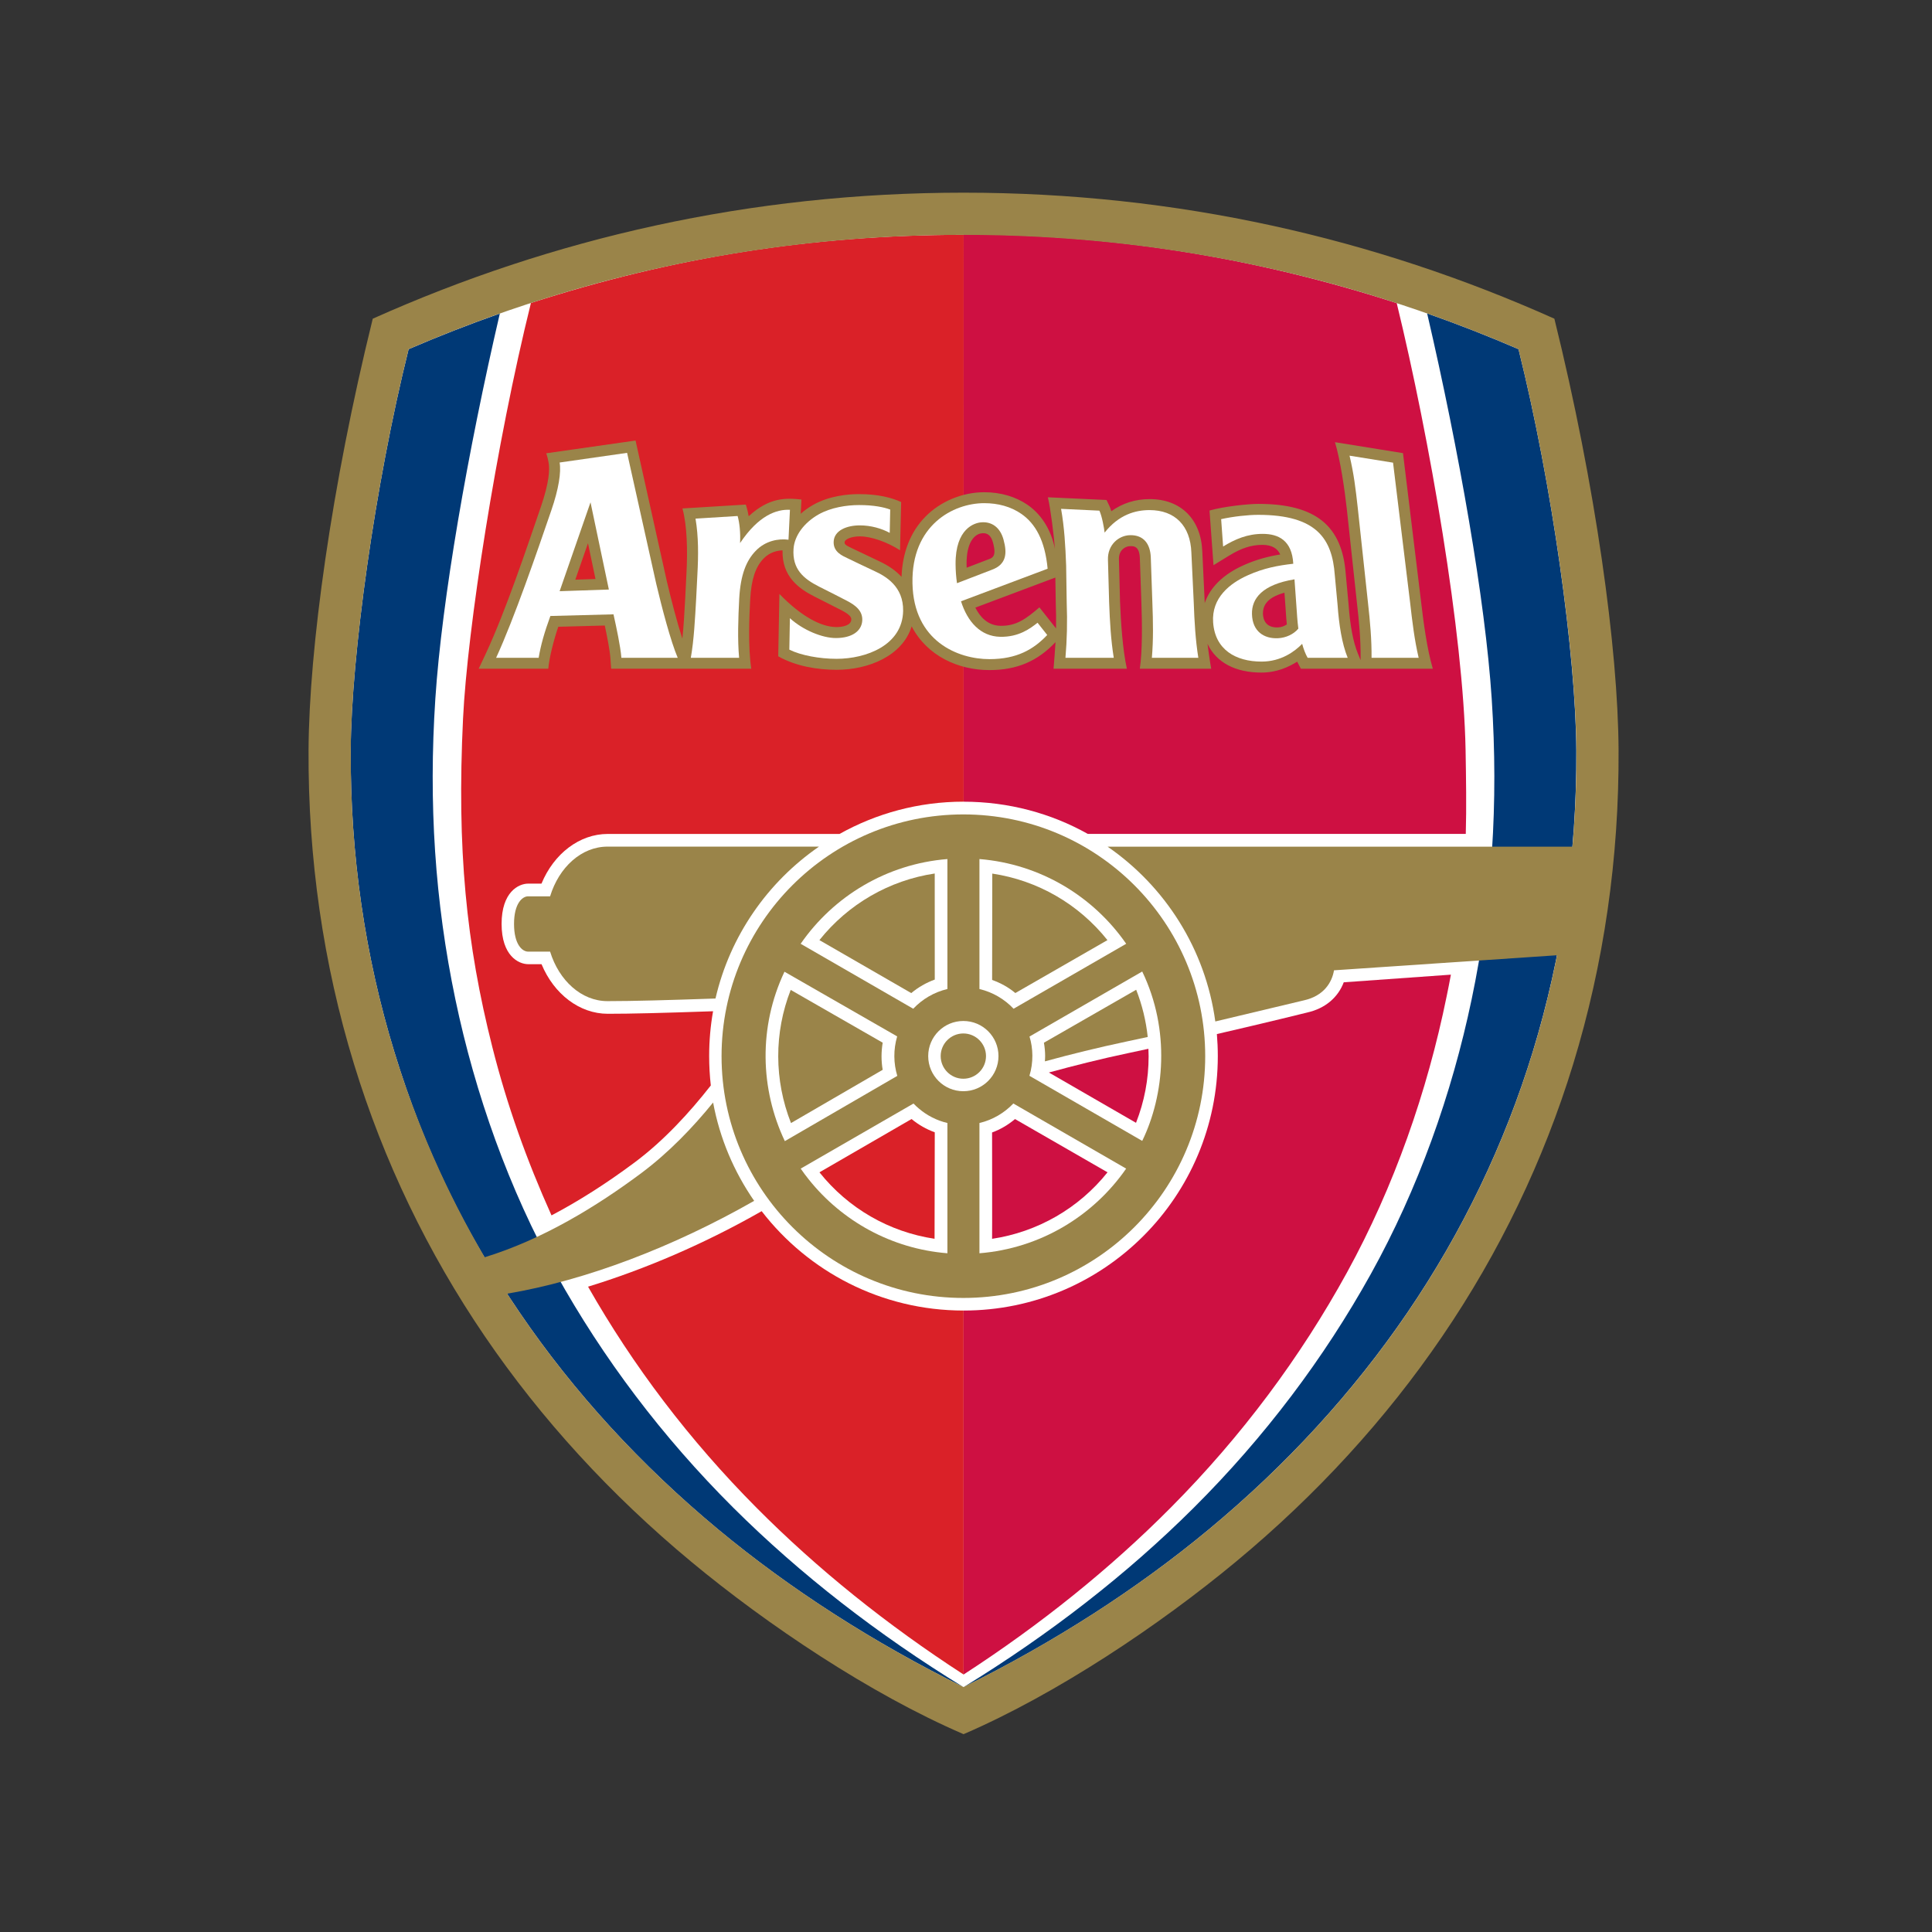 <svg version="1.0" preserveAspectRatio="xMidYMid meet" height="250" viewBox="0 0 187.5 187.5" zoomAndPan="magnify" width="250" xmlns:xlink="http://www.w3.org/1999/xlink" xmlns="http://www.w3.org/2000/svg"><rect x="0" y="0" width="187.5" height="187.5" fill="#333333" stroke="none"/><defs><clipPath id="cc4e4173a6"><path clip-rule="nonzero" d="M 29.934 18.699 L 157.094 18.699 L 157.094 168.301 L 29.934 168.301 Z M 29.934 18.699"></path></clipPath></defs><path fill-rule="nonzero" fill-opacity="1" d="M 93.516 19.355 C 113.258 19.355 132.371 23.418 150.34 31.422 C 154.074 46.613 156.426 62.461 156.48 72.844 C 156.48 73.031 156.48 73.223 156.48 73.406 C 156.48 83.645 155.012 93.645 152.105 103.141 C 149.246 112.469 145 121.309 139.469 129.422 C 134.035 137.391 127.336 144.711 119.555 151.168 C 111.297 158.023 101.582 164.188 93.516 167.703 C 85.449 164.188 75.734 158.023 67.473 151.168 C 59.691 144.711 52.988 137.391 47.555 129.422 C 42.031 121.309 37.781 112.469 34.926 103.141 C 32.02 93.645 30.547 83.645 30.547 73.406 C 30.547 73.219 30.547 73.035 30.547 72.844 C 30.602 62.461 32.953 46.613 36.691 31.422 C 54.656 23.418 73.77 19.355 93.516 19.355" fill="#ffffff"></path><path fill-rule="nonzero" fill-opacity="1" d="M 93.516 77.805 C 97.887 77.805 102.008 78.934 105.57 80.93 L 142.254 80.93 C 142.328 78.363 142.281 75.48 142.234 72.762 C 142.02 61.527 138.754 42.57 135.551 29.418 C 122.539 25.207 108.574 22.742 93.523 22.742 L 93.516 77.805" fill="#ce1042"></path><path fill-rule="nonzero" fill-opacity="1" d="M 93.523 22.789 C 78.809 22.789 65.262 24.98 51.527 29.402 C 48.148 43.027 45.355 61.078 44.938 69.738 C 44.328 82.426 45.246 91.598 47.785 101.633 C 49.211 107.277 51.109 112.582 53.523 117.953 C 56.133 116.582 58.84 114.863 61.578 112.824 C 64.449 110.684 66.945 107.945 68.984 105.344 C 68.879 104.41 68.824 103.457 68.824 102.492 C 68.824 101.008 68.953 99.555 69.203 98.141 C 64.129 98.316 61.246 98.387 58.98 98.387 C 56.25 98.387 53.762 96.484 52.555 93.574 C 51.938 93.574 51.273 93.574 51.273 93.574 C 50.316 93.574 48.68 92.754 48.68 89.664 C 48.68 86.578 50.316 85.754 51.273 85.754 C 51.273 85.754 51.938 85.754 52.551 85.754 C 53.758 82.836 56.25 80.934 58.98 80.934 L 81.477 80.934 C 85.039 78.941 89.148 77.801 93.52 77.801 L 93.523 22.789" fill="#da2128"></path><path fill-rule="nonzero" fill-opacity="1" d="M 71.18 146.336 C 64.246 139.43 58.516 131.801 53.984 123.656 C 49.387 115.387 46.117 106.176 44.191 96.973 C 42.211 87.504 41.582 77.941 42.25 67.805 C 42.879 58.258 45.395 43.801 48.508 30.43 C 45.527 31.477 42.578 32.629 39.656 33.887 C 36.383 47.027 34.086 63.699 34.035 72.809 C 33.984 82.969 35.43 92.809 38.262 102.062 C 41.23 111.77 45.168 119.664 50.441 127.398 C 55.691 135.105 62.172 142.18 69.699 148.43 C 76.738 154.27 84.766 159.406 93.508 163.734 C 85.191 158.633 77.66 152.785 71.18 146.336" fill="#003976"></path><path fill-rule="nonzero" fill-opacity="1" d="M 115.84 146.34 C 122.773 139.434 128.5 131.805 133.031 123.656 C 137.629 115.387 140.898 106.18 142.824 96.977 C 144.809 87.504 145.434 77.941 144.77 67.805 C 144.141 58.262 141.613 43.793 138.504 30.418 C 141.484 31.465 144.449 32.625 147.371 33.887 C 150.648 47.023 152.934 63.699 152.98 72.812 C 153.035 82.969 151.586 92.812 148.758 102.066 C 146.004 111.062 141.906 119.586 136.578 127.402 C 131.328 135.105 124.848 142.18 117.316 148.43 C 110.277 154.273 102.254 159.41 93.508 163.738 C 93.512 163.738 93.508 163.734 93.508 163.738 C 101.828 158.637 109.359 152.793 115.84 146.34" fill="#003976"></path><path fill-rule="nonzero" fill-opacity="1" d="M 93.496 79.039 C 80.535 79.039 70.027 89.547 70.027 102.5 C 70.027 115.461 80.535 125.965 93.496 125.965 C 106.457 125.965 116.965 115.461 116.965 102.5 C 116.965 89.547 106.457 79.039 93.496 79.039" fill="#9a8449"></path><path fill-rule="nonzero" fill-opacity="1" d="M 93.516 127.188 C 85.539 127.188 78.438 123.406 73.918 117.543 C 68.406 120.691 62.613 123.176 57.07 124.871 C 61.445 132.559 66.883 139.746 73.418 146.324 C 79.316 152.262 86.062 157.684 93.516 162.512 L 93.516 127.188" fill="#da2128"></path><path fill-rule="nonzero" fill-opacity="1" d="M 58.961 97.16 C 56.422 97.16 54.25 95.16 53.387 92.355 C 52.355 92.355 51.254 92.355 51.254 92.355 C 50.703 92.355 49.887 91.688 49.887 89.668 C 49.887 87.656 50.707 86.988 51.254 86.988 C 51.254 86.988 52.352 86.988 53.387 86.988 C 54.246 84.172 56.422 82.164 58.961 82.164 L 79.484 82.164 C 74.5 85.602 70.844 90.824 69.438 96.906 C 64.891 97.062 61.406 97.16 58.961 97.16" fill="#9a8449"></path><g clip-path="url(#cc4e4173a6)"><path fill-rule="nonzero" fill-opacity="1" d="M 136.586 127.395 C 131.336 135.098 124.855 142.176 117.324 148.422 C 110.285 154.262 102.25 159.402 93.508 163.73 C 84.766 159.402 76.742 154.262 69.703 148.422 C 62.176 142.176 55.691 135.098 50.445 127.395 C 50.027 126.785 49.621 126.168 49.223 125.551 C 56.887 124.258 65.367 121.004 73.191 116.543 C 71.242 113.73 69.855 110.496 69.207 107 C 67.25 109.41 64.91 111.855 62.246 113.844 C 57.918 117.074 52.691 120.277 47.039 122.016 C 43.344 115.719 40.398 109.031 38.266 102.059 C 35.43 92.805 33.988 82.965 34.043 72.809 C 34.086 63.695 36.387 47.023 39.656 33.887 C 56.699 26.531 74.809 22.793 93.512 22.793 C 112.219 22.793 130.328 26.531 147.371 33.887 C 150.645 47.023 152.941 63.695 152.988 72.809 C 153.004 75.961 152.875 79.086 152.605 82.168 L 107.492 82.168 C 113.07 86.016 116.988 92.102 117.945 99.133 L 126.551 97.082 C 128.469 96.652 129.266 95.355 129.465 94.168 L 151.109 92.707 C 150.48 95.883 149.699 99 148.762 102.059 C 146.012 111.051 141.914 119.574 136.586 127.395 M 150.852 30.93 C 133.422 23.125 114.238 18.699 93.516 18.699 C 72.789 18.699 53.609 23.125 36.176 30.93 C 32.156 47.191 29.996 62.973 29.945 72.789 C 29.891 83.281 31.371 93.531 34.352 103.258 C 37.223 112.641 41.5 121.543 47.059 129.699 C 52.523 137.719 59.266 145.078 67.09 151.57 C 74.449 157.68 84.422 164.383 93.512 168.301 C 102.605 164.383 112.578 157.68 119.938 151.57 C 127.766 145.078 134.504 137.719 139.965 129.699 C 145.527 121.543 149.805 112.641 152.68 103.258 C 155.656 93.531 157.137 83.281 157.082 72.789 C 157.031 62.973 154.871 47.191 150.852 30.93 Z M 150.852 30.93" fill="#9a8449"></path></g><path fill-rule="nonzero" fill-opacity="1" d="M 95.055 108.988 L 95.055 121.629 C 100.953 121.156 106.105 118.016 109.293 113.414 L 98.344 107.094 C 97.465 108.016 96.332 108.684 95.055 108.988" fill="#ffffff"></path><path fill-rule="nonzero" fill-opacity="1" d="M 91.945 83.371 C 86.039 83.844 80.891 86.988 77.703 91.594 L 88.629 97.898 C 89.512 96.965 90.656 96.285 91.945 95.984 L 91.945 83.371" fill="#ffffff"></path><path fill-rule="nonzero" fill-opacity="1" d="M 93.492 99.086 C 91.609 99.086 90.082 100.609 90.082 102.492 C 90.082 104.379 91.609 105.902 93.492 105.902 C 95.375 105.902 96.902 104.379 96.902 102.492 C 96.902 100.609 95.375 99.086 93.492 99.086" fill="#ffffff"></path><path fill-rule="nonzero" fill-opacity="1" d="M 95.055 83.371 L 95.055 95.984 C 96.34 96.289 97.488 96.965 98.367 97.898 L 109.297 91.594 C 106.105 86.988 100.957 83.848 95.055 83.371" fill="#ffffff"></path><path fill-rule="nonzero" fill-opacity="1" d="M 91.945 108.988 C 90.906 108.742 89.961 108.254 89.172 107.582 C 88.988 107.43 88.82 107.266 88.656 107.098 L 77.707 113.414 C 77.957 113.777 78.219 114.125 78.496 114.473 C 81.707 118.492 86.508 121.195 91.945 121.629 L 91.945 108.988" fill="#ffffff"></path><path fill-rule="nonzero" fill-opacity="1" d="M 99.906 104.406 L 110.852 110.723 C 113.004 106.305 113.602 99.988 110.852 94.285 L 99.914 100.594 C 100.266 101.734 100.305 103.105 99.906 104.406" fill="#ffffff"></path><path fill-rule="nonzero" fill-opacity="1" d="M 79.523 91.238 L 88.438 96.379 C 89.117 95.809 89.887 95.371 90.719 95.066 L 90.715 84.773 C 86.305 85.434 82.316 87.738 79.523 91.238" fill="#9a8449"></path><path fill-rule="nonzero" fill-opacity="1" d="M 96.301 84.781 L 96.285 95.102 C 97.113 95.402 97.859 95.805 98.539 96.375 L 107.477 91.238 C 104.684 87.738 100.715 85.445 96.301 84.781" fill="#9a8449"></path><path fill-rule="nonzero" fill-opacity="1" d="M 111.387 100.637 C 111.219 99.062 110.844 97.527 110.266 96.055 L 101.312 101.195 C 101.387 101.625 101.43 102.051 101.43 102.484 C 101.43 102.66 101.418 102.832 101.406 103.004 C 103.934 102.312 106.602 101.656 109.297 101.086 C 109.953 100.949 110.656 100.801 111.387 100.637" fill="#9a8449"></path><path fill-rule="nonzero" fill-opacity="1" d="M 93.516 162.512 C 100.965 157.684 107.73 152.246 113.625 146.309 C 120.539 139.352 126.234 131.672 130.727 123.488 C 135.293 115.172 138.516 105.934 140.395 96.699 C 140.543 95.984 140.68 95.305 140.809 94.59 L 130.41 95.332 C 129.859 96.793 128.617 97.871 126.871 98.262 L 126.891 98.258 C 126.82 98.277 123.008 99.223 118.098 100.355 C 118.156 101.059 118.188 101.777 118.188 102.496 C 118.188 116.133 107.145 127.188 93.516 127.188 L 93.516 162.512" fill="#ce1042"></path><path fill-rule="nonzero" fill-opacity="1" d="M 95.691 102.492 C 95.691 101.285 94.703 100.297 93.492 100.297 C 92.281 100.297 91.293 101.285 91.293 102.492 C 91.293 103.707 92.281 104.691 93.492 104.691 C 94.703 104.691 95.691 103.707 95.691 102.492" fill="#9a8449"></path><path fill-rule="nonzero" fill-opacity="1" d="M 96.281 120.227 C 100.688 119.566 104.695 117.27 107.484 113.773 L 98.508 108.605 C 97.836 109.168 97.098 109.609 96.281 109.906 C 96.281 109.906 96.297 120.227 96.281 120.227" fill="#ce1042"></path><path fill-rule="nonzero" fill-opacity="1" d="M 79.527 113.773 L 88.465 108.602 C 89.141 109.16 89.898 109.59 90.719 109.891 L 90.699 120.223 C 86.289 119.562 82.32 117.273 79.527 113.773" fill="#da2128"></path><path fill-rule="nonzero" fill-opacity="1" d="M 111.473 102.516 C 111.473 102.27 111.465 102.023 111.453 101.785 C 110.777 101.93 110.129 102.074 109.52 102.199 C 106.789 102.773 104.148 103.445 101.793 104.086 L 110.25 108.969 C 111.055 106.918 111.473 104.75 111.473 102.516" fill="#ce1042"></path><path fill-rule="nonzero" fill-opacity="1" d="M 76.133 94.305 C 73.602 99.656 73.766 105.688 76.168 110.746 L 87.082 104.414 C 86.711 103.188 86.695 101.859 87.07 100.582 L 76.133 94.305" fill="#ffffff"></path><path fill-rule="nonzero" fill-opacity="1" d="M 76.766 108.992 L 85.664 103.824 C 85.512 102.953 85.52 102.066 85.664 101.191 L 76.738 96.07 C 75.113 100.223 75.125 104.828 76.766 108.992" fill="#9a8449"></path><path fill-rule="nonzero" fill-opacity="1" d="M 124.023 60.891 C 122.84 60.934 122.582 60.129 122.566 59.551 C 122.57 58.941 122.773 58.031 124.656 57.523 C 124.703 58.168 124.75 58.812 124.75 58.812 L 124.789 59.395 C 124.816 59.812 124.844 60.188 124.887 60.602 C 124.637 60.766 124.352 60.879 124.023 60.891 M 100.875 58.945 C 99.594 60.039 98.645 60.766 97.094 60.734 C 95.871 60.711 95.117 59.887 94.656 58.969 C 95.996 58.465 100.992 56.586 102.422 56.051 C 102.438 57.098 102.461 58.504 102.461 58.504 L 102.461 58.516 C 102.492 59.344 102.504 60.156 102.488 60.957 C 102.488 60.969 102.488 60.977 102.488 60.988 Z M 93.805 54.738 C 93.805 54.738 93.805 54.703 93.805 54.688 C 93.805 52.629 94.574 51.82 95.301 51.754 C 95.52 51.734 96.102 51.68 96.367 52.648 C 96.469 53.023 96.512 53.301 96.512 53.52 C 96.512 54.078 96.211 54.188 95.859 54.312 L 95.836 54.32 C 95.836 54.32 94.781 54.727 93.816 55.094 C 93.812 54.977 93.805 54.859 93.805 54.738 Z M 55.832 56.258 C 56.184 55.25 56.465 54.445 57.062 52.723 C 57.422 54.438 57.613 55.336 57.793 56.191 C 57.039 56.219 56.699 56.23 55.832 56.258 Z M 102.438 62.32 C 102.414 62.801 102.289 64.418 102.246 64.902 L 109.363 64.902 C 108.945 63 108.777 60.363 108.699 58.398 C 108.699 58.41 108.594 54.297 108.594 54.297 C 108.578 53.906 108.691 53.578 108.914 53.344 C 109.117 53.133 109.398 53.004 109.688 53.004 C 110.02 52.996 110.574 52.992 110.621 54.148 L 110.773 58.512 C 110.844 60.477 110.875 63.23 110.617 64.902 L 117.547 64.902 C 117.434 64.309 117.234 62.875 117.188 62.484 C 118.059 64.324 119.922 65.273 122.418 65.273 C 123.895 65.273 125.051 64.742 125.891 64.215 C 125.922 64.27 126.25 64.902 126.25 64.902 L 139.055 64.902 C 138.484 62.977 138.137 60.305 137.906 58.32 C 137.906 58.309 136.16 43.977 136.16 43.977 L 129.559 42.914 C 130.094 44.707 130.488 47.453 130.711 49.426 C 130.711 49.434 131.699 58.59 131.699 58.59 C 131.891 60.262 132.062 62.051 132.047 63.848 L 132.043 64.07 L 131.781 63.422 C 131.324 62.305 131.027 60.734 130.875 58.621 C 130.875 58.605 130.602 55.68 130.602 55.68 C 130.25 51.023 127.688 48.902 122.125 48.902 C 121.18 48.902 118.816 49.137 117.383 49.547 L 117.77 54.852 L 119.254 53.941 C 120.465 53.195 121.445 52.879 122.52 52.879 C 123.406 52.879 123.98 53.211 124.246 53.812 C 123.152 53.988 121.977 54.277 120.68 54.859 C 118.715 55.738 117.434 57.008 116.918 58.527 C 116.914 58.484 116.914 58.441 116.914 58.402 C 116.91 58.391 116.684 53.539 116.684 53.539 C 116.566 50.395 114.609 48.438 111.578 48.438 C 110.176 48.438 108.934 48.84 107.855 49.613 C 107.797 49.422 107.73 49.238 107.66 49.086 L 107.387 48.523 L 101.695 48.262 C 101.949 49.285 102.305 52.145 102.379 53.266 C 102.078 51.719 101.27 50.07 99.738 49.004 C 98.574 48.199 97.117 47.77 95.52 47.77 C 93.402 47.77 91.27 48.656 89.812 50.141 C 88.367 51.609 87.574 53.625 87.496 55.988 C 86.957 55.398 86.246 54.898 85.355 54.48 L 82.738 53.234 L 82.609 53.172 C 81.98 52.879 81.957 52.777 81.969 52.609 C 81.992 52.344 82.598 52.055 83.457 52.055 C 84.531 52.055 86.09 52.594 87.348 53.402 L 87.457 48.719 C 86.523 48.297 85.223 47.953 83.359 47.953 C 82.387 47.953 80.52 48.09 78.914 49 C 78.469 49.25 78.066 49.543 77.711 49.859 L 77.781 48.48 C 76.266 48.312 74.641 48.266 72.66 50.102 C 72.645 49.973 72.512 49.336 72.379 48.969 L 66.23 49.344 C 66.688 50.992 66.742 53.488 66.617 55.711 C 66.617 55.719 66.5 58.062 66.5 58.062 C 66.5 58.055 66.484 58.328 66.484 58.328 C 66.418 59.555 66.348 60.809 66.223 61.98 C 65.707 60.391 65.145 58.223 64.719 56.422 L 61.68 42.754 L 53.008 43.992 C 53.082 44.164 53.203 44.609 53.262 45.039 C 53.336 45.613 53.312 46.797 52.488 49.199 C 51.094 53.254 49.094 59.242 47.176 63.371 C 46.91 63.953 46.453 64.902 46.453 64.902 L 53.211 64.902 C 53.297 63.844 53.746 62.098 54.18 60.828 C 55.109 60.801 57.562 60.738 58.695 60.707 C 58.902 61.691 59.184 63.078 59.242 63.895 L 59.312 64.902 L 72.91 64.902 C 72.59 62.77 72.715 59.82 72.809 58.145 C 72.914 56.246 73.312 55.031 74.098 54.215 C 74.707 53.578 75.434 53.43 75.945 53.414 C 75.875 55.957 77.547 57.141 79.035 57.891 L 81.691 59.238 C 82.648 59.738 82.629 60 82.613 60.168 C 82.578 60.676 81.805 60.875 81.102 60.855 C 79.719 60.828 77.801 59.871 75.641 57.641 L 75.527 63.695 C 77.238 64.656 79.312 65.004 81.199 65.004 C 84.281 65.004 87.586 63.66 88.477 60.789 C 89.996 63.691 93.031 65.031 96.023 65.031 C 98.691 65.031 100.688 64.172 102.438 62.32 Z M 102.438 62.32" fill="#9a8449"></path><path fill-rule="nonzero" fill-opacity="1" d="M 86.395 49.453 C 85.797 49.23 84.828 49.016 83.375 49.016 C 82.172 49.016 80.648 49.246 79.441 49.926 C 78.066 50.707 77.102 51.953 77.012 53.27 C 76.879 55.23 77.969 56.164 79.504 56.938 C 80.551 57.461 81.547 57.969 82.176 58.297 C 83.023 58.738 83.75 59.281 83.68 60.258 C 83.602 61.25 82.688 61.922 81.113 61.922 C 79.812 61.922 77.938 61.16 76.66 59.996 L 76.605 63.047 C 77.719 63.605 79.539 63.938 81.188 63.938 C 84.051 63.938 87.586 62.629 87.648 59.289 C 87.691 56.91 85.949 55.926 84.914 55.445 C 83.883 54.965 82.793 54.438 82.281 54.191 C 81.812 53.961 80.824 53.594 80.91 52.512 C 80.992 51.477 82.168 50.988 83.445 50.988 C 84.516 50.988 85.555 51.285 86.348 51.715 L 86.395 49.453" fill="#ffffff"></path><path fill-rule="nonzero" fill-opacity="1" d="M 54.312 57.375 L 57.309 48.75 L 59.09 57.215 L 54.312 57.375 M 60.859 43.949 L 54.312 44.887 C 54.473 45.824 54.223 47.453 53.504 49.535 C 52.125 53.555 49.906 60.02 48.148 63.84 L 52.277 63.84 C 52.48 62.617 52.832 61.375 53.414 59.781 L 59.539 59.621 C 59.809 60.828 60.223 62.75 60.305 63.84 L 65.773 63.84 C 65.098 62.266 64.223 58.934 63.684 56.641 Z M 60.859 43.949" fill="#ffffff"></path><path fill-rule="nonzero" fill-opacity="1" d="M 76.664 49.477 L 76.523 52.379 C 75.559 52.254 74.293 52.465 73.328 53.473 C 72.434 54.406 71.871 55.762 71.742 58.078 C 71.641 59.988 71.57 62.078 71.73 63.84 L 67.043 63.84 C 67.352 62.105 67.453 60.031 67.562 58.121 L 67.68 55.781 C 67.785 53.875 67.793 52.07 67.5 50.332 L 71.586 50.078 C 71.777 50.762 71.871 51.688 71.824 52.703 C 73.617 50.02 75.363 49.41 76.664 49.477" fill="#ffffff"></path><path fill-rule="nonzero" fill-opacity="1" d="M 135.195 44.902 L 130.973 44.223 C 131.391 45.988 131.559 47.387 131.77 49.289 L 132.758 58.457 C 132.973 60.367 133.125 62.102 133.109 63.84 L 137.68 63.84 C 137.273 62.105 137.066 60.367 136.848 58.457 L 135.195 44.902" fill="#ffffff"></path><path fill-rule="nonzero" fill-opacity="1" d="M 116.297 63.84 C 116.023 62.105 115.918 60.367 115.852 58.457 L 115.621 53.609 C 115.523 51.031 114.043 49.504 111.559 49.504 C 110.199 49.504 108.586 49.941 107.203 51.688 C 107.164 51.32 106.953 50.094 106.695 49.559 L 102.977 49.383 C 103.297 51.184 103.398 52.988 103.469 54.891 L 103.523 58.457 C 103.594 60.367 103.551 62.102 103.402 63.84 L 108.09 63.84 C 107.812 62.105 107.711 60.367 107.641 58.457 L 107.527 54.34 C 107.473 52.883 108.566 51.953 109.691 51.938 C 110.996 51.922 111.633 52.785 111.684 54.09 L 111.836 58.457 C 111.91 60.367 111.938 62.102 111.789 63.84 L 116.297 63.84" fill="#ffffff"></path><path fill-rule="nonzero" fill-opacity="1" d="M 124.016 61.941 C 122.691 61.996 121.547 61.297 121.504 59.602 C 121.461 58.082 122.504 56.738 125.629 56.223 L 125.809 58.715 C 125.875 59.574 125.895 60.18 126.004 61.008 C 125.555 61.547 124.816 61.902 124.016 61.941 M 130.793 63.84 C 130.23 62.461 129.949 60.629 129.812 58.715 L 129.539 55.789 C 129.281 52.332 127.828 49.965 122.109 49.965 C 121.121 49.965 119.672 50.125 118.512 50.383 L 118.703 53.039 C 119.867 52.324 121.066 51.812 122.543 51.812 C 124.066 51.812 125.387 52.438 125.512 54.711 C 124.035 54.879 122.652 55.133 121.105 55.828 C 119.359 56.609 117.566 58.016 117.734 60.406 C 117.922 63.051 119.922 64.207 122.438 64.207 C 124.332 64.207 125.656 63.223 126.375 62.484 C 126.504 62.973 126.691 63.465 126.906 63.84 Z M 130.793 63.84" fill="#ffffff"></path><path fill-rule="nonzero" fill-opacity="1" d="M 96.219 55.312 L 92.875 56.598 C 92.789 55.996 92.742 55.375 92.738 54.742 C 92.719 51.273 94.59 50.75 95.203 50.695 C 96.234 50.598 97.062 51.168 97.391 52.367 C 97.766 53.719 97.672 54.793 96.219 55.312 M 99.133 49.879 C 98.094 49.156 96.844 48.832 95.52 48.832 C 92.492 48.832 88.445 50.98 88.555 56.605 C 88.66 62.246 92.977 63.969 96.023 63.969 C 98.691 63.969 100.312 63.023 101.633 61.625 L 100.695 60.438 C 99.98 60.996 98.883 61.836 97.07 61.801 C 95.152 61.762 93.891 60.332 93.266 58.355 L 101.672 55.195 C 101.414 52.414 100.461 50.805 99.133 49.879 Z M 99.133 49.879" fill="#ffffff"></path></svg>